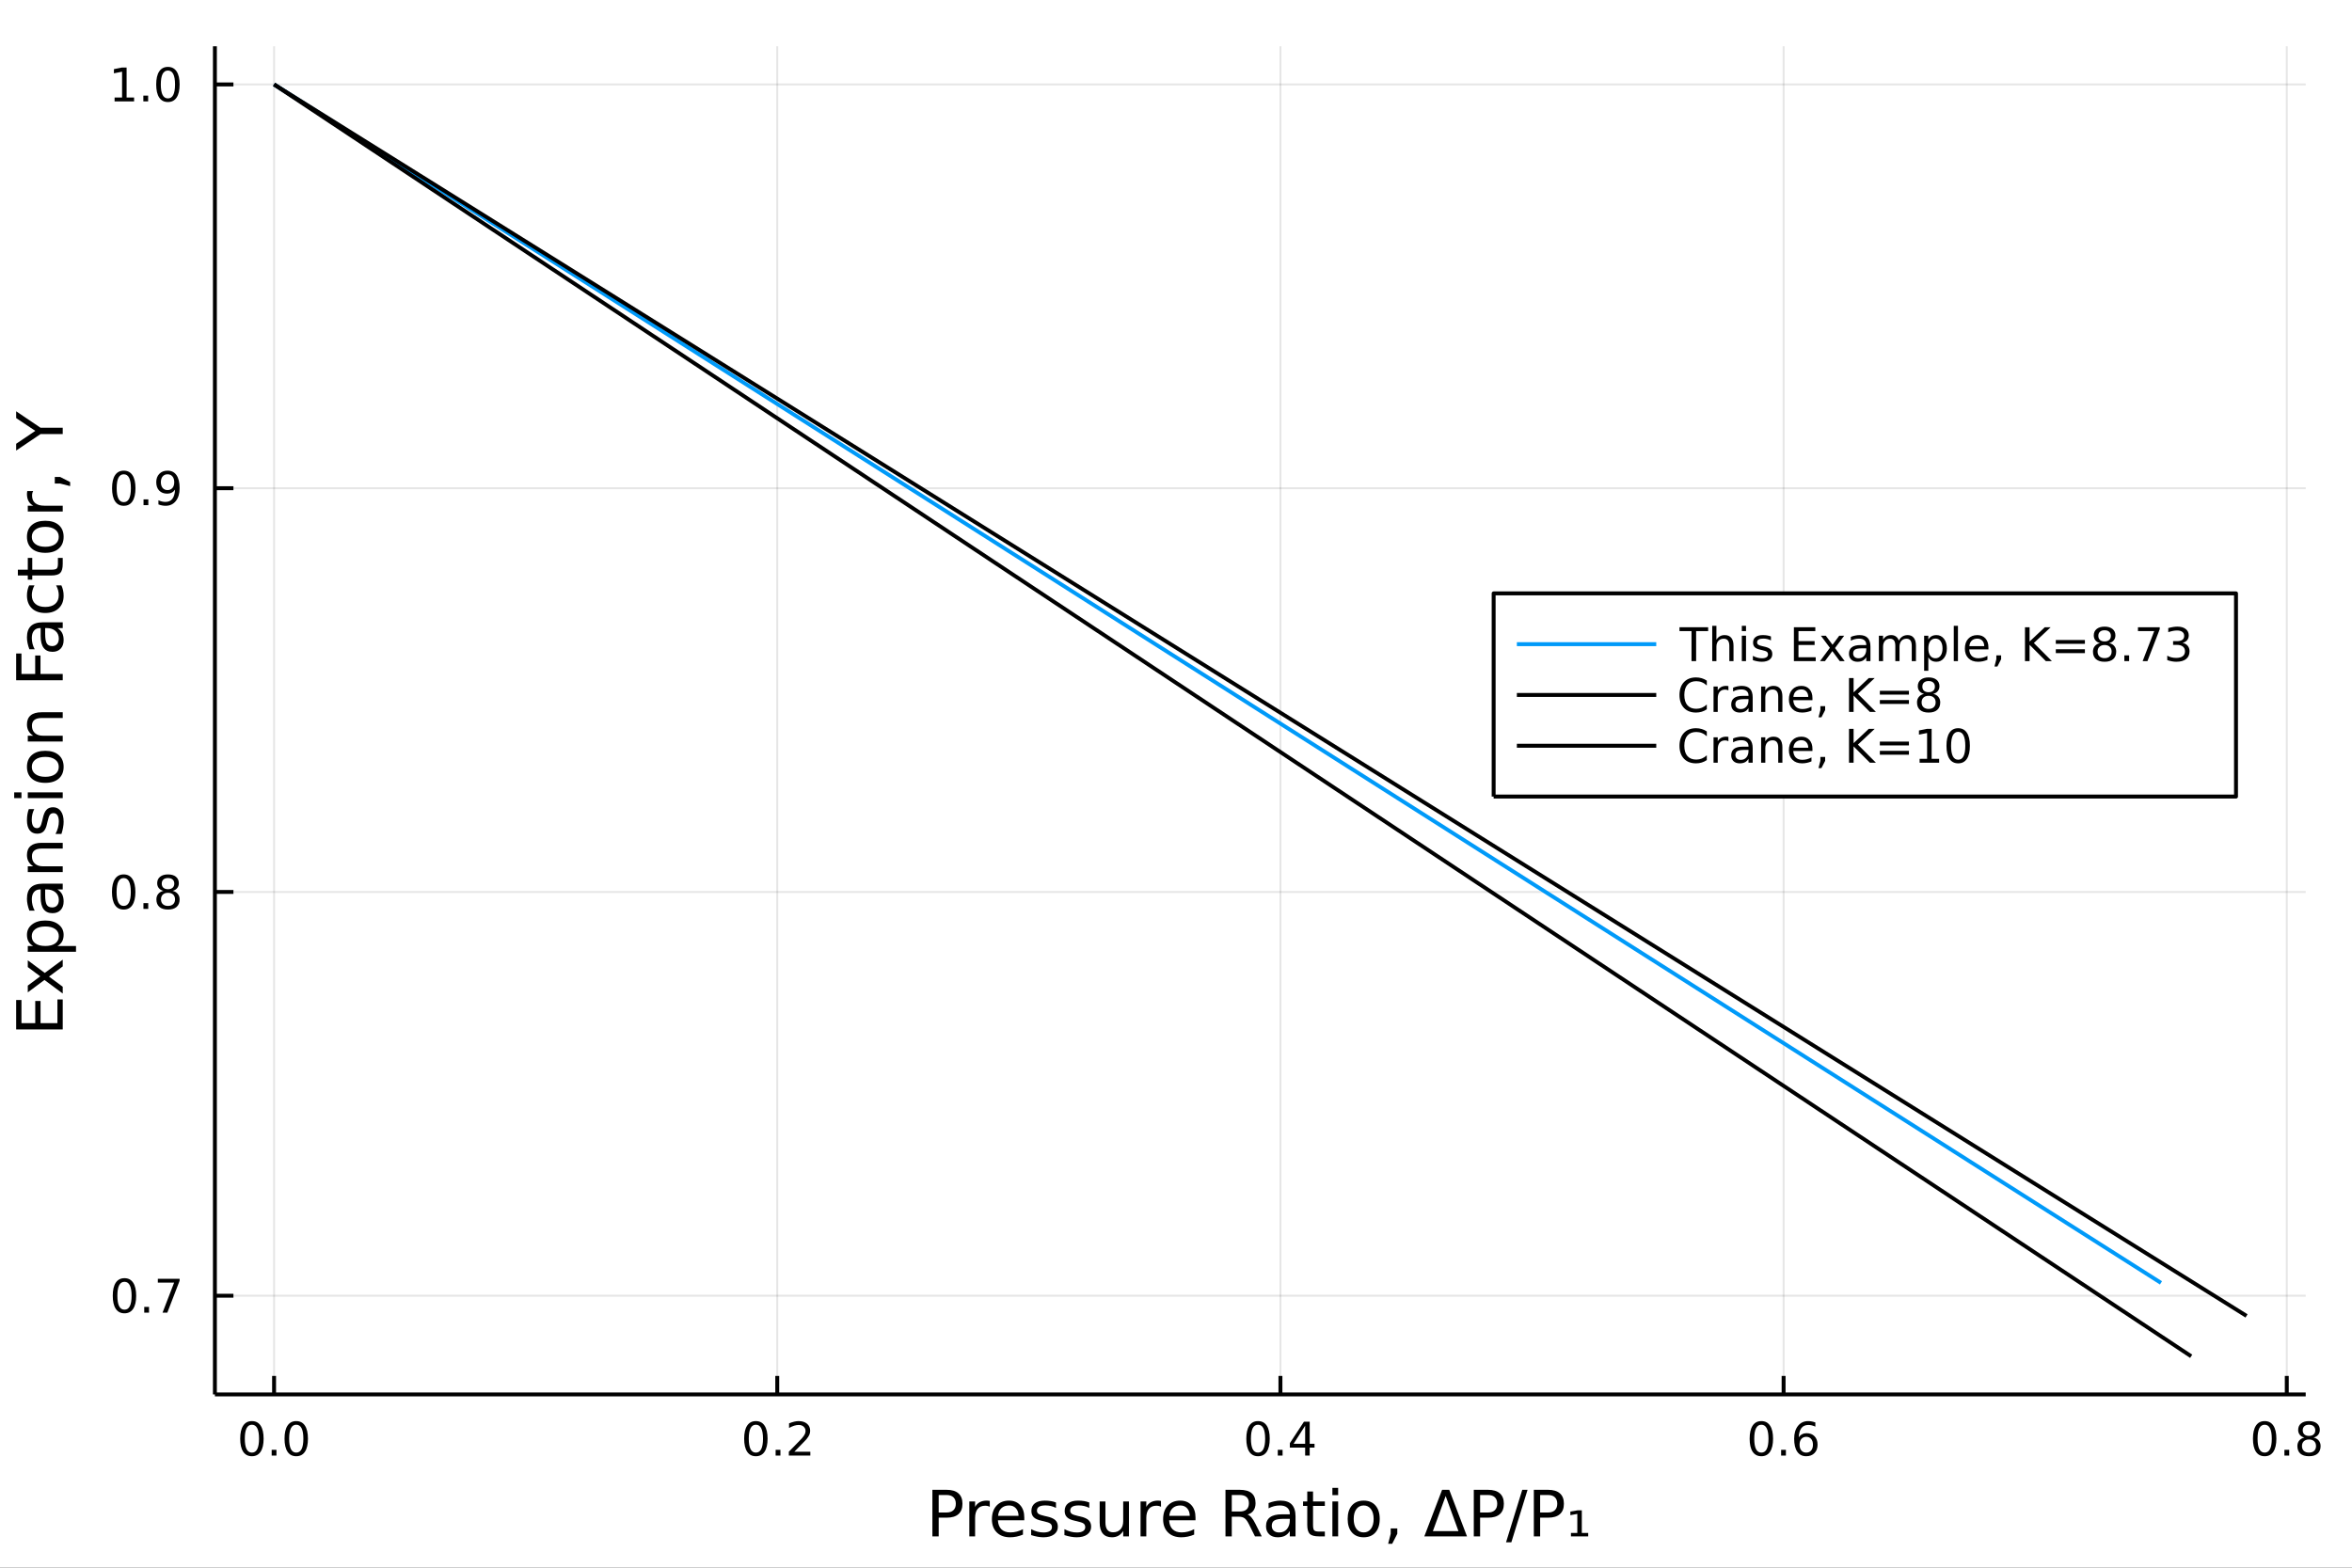 <?xml version="1.0" encoding="utf-8"?>
<svg xmlns="http://www.w3.org/2000/svg" xmlns:xlink="http://www.w3.org/1999/xlink" width="600" height="400" viewBox="0 0 2400 1600">
<rect x="0" y="0" width="2400" height="1600" fill="#333333" stroke="none"/>
<defs>
  <clipPath id="clip320">
    <rect x="0" y="0" width="2400" height="1600"/>
  </clipPath>
</defs>
<path clip-path="url(#clip320)" d="
M0 1600 L2400 1600 L2400 0 L0 0  Z
  " fill="#ffffff" fill-rule="evenodd" fill-opacity="1"/>
<defs>
  <clipPath id="clip321">
    <rect x="480" y="0" width="1681" height="1600"/>
  </clipPath>
</defs>
<path clip-path="url(#clip320)" d="
M219.288 1423.18 L2352.76 1423.18 L2352.76 47.244 L219.288 47.244  Z
  " fill="#ffffff" fill-rule="evenodd" fill-opacity="1"/>
<defs>
  <clipPath id="clip322">
    <rect x="219" y="47" width="2134" height="1377"/>
  </clipPath>
</defs>
<polyline clip-path="url(#clip322)" style="stroke:#000000; stroke-linecap:butt; stroke-linejoin:round; stroke-width:2; stroke-opacity:0.1; fill:none" points="
  279.669,1423.18 279.669,47.244 
  "/>
<polyline clip-path="url(#clip322)" style="stroke:#000000; stroke-linecap:butt; stroke-linejoin:round; stroke-width:2; stroke-opacity:0.1; fill:none" points="
  793.114,1423.18 793.114,47.244 
  "/>
<polyline clip-path="url(#clip322)" style="stroke:#000000; stroke-linecap:butt; stroke-linejoin:round; stroke-width:2; stroke-opacity:0.1; fill:none" points="
  1306.56,1423.18 1306.56,47.244 
  "/>
<polyline clip-path="url(#clip322)" style="stroke:#000000; stroke-linecap:butt; stroke-linejoin:round; stroke-width:2; stroke-opacity:0.1; fill:none" points="
  1820,1423.18 1820,47.244 
  "/>
<polyline clip-path="url(#clip322)" style="stroke:#000000; stroke-linecap:butt; stroke-linejoin:round; stroke-width:2; stroke-opacity:0.1; fill:none" points="
  2333.45,1423.18 2333.45,47.244 
  "/>
<polyline clip-path="url(#clip320)" style="stroke:#000000; stroke-linecap:butt; stroke-linejoin:round; stroke-width:4; stroke-opacity:1; fill:none" points="
  219.288,1423.18 2352.76,1423.18 
  "/>
<polyline clip-path="url(#clip320)" style="stroke:#000000; stroke-linecap:butt; stroke-linejoin:round; stroke-width:4; stroke-opacity:1; fill:none" points="
  279.669,1423.18 279.669,1404.28 
  "/>
<polyline clip-path="url(#clip320)" style="stroke:#000000; stroke-linecap:butt; stroke-linejoin:round; stroke-width:4; stroke-opacity:1; fill:none" points="
  793.114,1423.18 793.114,1404.28 
  "/>
<polyline clip-path="url(#clip320)" style="stroke:#000000; stroke-linecap:butt; stroke-linejoin:round; stroke-width:4; stroke-opacity:1; fill:none" points="
  1306.56,1423.18 1306.56,1404.28 
  "/>
<polyline clip-path="url(#clip320)" style="stroke:#000000; stroke-linecap:butt; stroke-linejoin:round; stroke-width:4; stroke-opacity:1; fill:none" points="
  1820,1423.18 1820,1404.28 
  "/>
<polyline clip-path="url(#clip320)" style="stroke:#000000; stroke-linecap:butt; stroke-linejoin:round; stroke-width:4; stroke-opacity:1; fill:none" points="
  2333.45,1423.18 2333.45,1404.28 
  "/>
<path clip-path="url(#clip320)" d="M257.053 1454.1 Q253.442 1454.1 251.613 1457.66 Q249.808 1461.2 249.808 1468.33 Q249.808 1475.44 251.613 1479.01 Q253.442 1482.55 257.053 1482.55 Q260.687 1482.55 262.493 1479.01 Q264.322 1475.44 264.322 1468.33 Q264.322 1461.2 262.493 1457.66 Q260.687 1454.1 257.053 1454.1 M257.053 1450.39 Q262.863 1450.39 265.919 1455 Q268.998 1459.58 268.998 1468.33 Q268.998 1477.06 265.919 1481.67 Q262.863 1486.25 257.053 1486.25 Q251.243 1486.25 248.164 1481.67 Q245.109 1477.06 245.109 1468.33 Q245.109 1459.58 248.164 1455 Q251.243 1450.39 257.053 1450.39 Z" fill="#000000" fill-rule="evenodd" fill-opacity="1" /><path clip-path="url(#clip320)" d="M277.215 1479.7 L282.099 1479.7 L282.099 1485.58 L277.215 1485.58 L277.215 1479.7 Z" fill="#000000" fill-rule="evenodd" fill-opacity="1" /><path clip-path="url(#clip320)" d="M302.284 1454.1 Q298.673 1454.1 296.845 1457.66 Q295.039 1461.2 295.039 1468.33 Q295.039 1475.44 296.845 1479.01 Q298.673 1482.55 302.284 1482.55 Q305.919 1482.55 307.724 1479.01 Q309.553 1475.44 309.553 1468.33 Q309.553 1461.2 307.724 1457.66 Q305.919 1454.1 302.284 1454.1 M302.284 1450.39 Q308.095 1450.39 311.15 1455 Q314.229 1459.58 314.229 1468.33 Q314.229 1477.06 311.15 1481.67 Q308.095 1486.25 302.284 1486.25 Q296.474 1486.25 293.396 1481.67 Q290.34 1477.06 290.34 1468.33 Q290.34 1459.58 293.396 1455 Q296.474 1450.39 302.284 1450.39 Z" fill="#000000" fill-rule="evenodd" fill-opacity="1" /><path clip-path="url(#clip320)" d="M771.297 1454.1 Q767.686 1454.1 765.857 1457.66 Q764.052 1461.2 764.052 1468.33 Q764.052 1475.44 765.857 1479.01 Q767.686 1482.55 771.297 1482.55 Q774.931 1482.55 776.737 1479.01 Q778.566 1475.44 778.566 1468.33 Q778.566 1461.2 776.737 1457.66 Q774.931 1454.1 771.297 1454.1 M771.297 1450.39 Q777.107 1450.39 780.163 1455 Q783.242 1459.58 783.242 1468.33 Q783.242 1477.06 780.163 1481.67 Q777.107 1486.25 771.297 1486.25 Q765.487 1486.25 762.408 1481.67 Q759.353 1477.06 759.353 1468.33 Q759.353 1459.58 762.408 1455 Q765.487 1450.39 771.297 1450.39 Z" fill="#000000" fill-rule="evenodd" fill-opacity="1" /><path clip-path="url(#clip320)" d="M791.459 1479.7 L796.343 1479.7 L796.343 1485.58 L791.459 1485.58 L791.459 1479.7 Z" fill="#000000" fill-rule="evenodd" fill-opacity="1" /><path clip-path="url(#clip320)" d="M810.556 1481.64 L826.876 1481.64 L826.876 1485.58 L804.931 1485.58 L804.931 1481.64 Q807.593 1478.89 812.177 1474.26 Q816.783 1469.61 817.964 1468.27 Q820.209 1465.74 821.089 1464.01 Q821.991 1462.25 821.991 1460.56 Q821.991 1457.8 820.047 1456.07 Q818.126 1454.33 815.024 1454.33 Q812.825 1454.33 810.371 1455.09 Q807.94 1455.86 805.163 1457.41 L805.163 1452.69 Q807.987 1451.55 810.44 1450.97 Q812.894 1450.39 814.931 1450.39 Q820.302 1450.39 823.496 1453.08 Q826.69 1455.77 826.69 1460.26 Q826.69 1462.39 825.88 1464.31 Q825.093 1466.2 822.987 1468.8 Q822.408 1469.47 819.306 1472.69 Q816.204 1475.88 810.556 1481.64 Z" fill="#000000" fill-rule="evenodd" fill-opacity="1" /><path clip-path="url(#clip320)" d="M1283.7 1454.1 Q1280.09 1454.1 1278.26 1457.66 Q1276.46 1461.2 1276.46 1468.33 Q1276.46 1475.44 1278.26 1479.01 Q1280.09 1482.55 1283.7 1482.55 Q1287.34 1482.55 1289.14 1479.01 Q1290.97 1475.44 1290.97 1468.33 Q1290.97 1461.2 1289.14 1457.66 Q1287.34 1454.1 1283.7 1454.1 M1283.7 1450.39 Q1289.51 1450.39 1292.57 1455 Q1295.65 1459.58 1295.65 1468.33 Q1295.65 1477.06 1292.57 1481.67 Q1289.51 1486.25 1283.7 1486.25 Q1277.89 1486.25 1274.81 1481.67 Q1271.76 1477.06 1271.76 1468.33 Q1271.76 1459.58 1274.81 1455 Q1277.89 1450.39 1283.7 1450.39 Z" fill="#000000" fill-rule="evenodd" fill-opacity="1" /><path clip-path="url(#clip320)" d="M1303.86 1479.7 L1308.75 1479.7 L1308.75 1485.58 L1303.86 1485.58 L1303.86 1479.7 Z" fill="#000000" fill-rule="evenodd" fill-opacity="1" /><path clip-path="url(#clip320)" d="M1331.78 1455.09 L1319.97 1473.54 L1331.78 1473.54 L1331.78 1455.09 M1330.55 1451.02 L1336.43 1451.02 L1336.43 1473.54 L1341.36 1473.54 L1341.36 1477.43 L1336.43 1477.43 L1336.43 1485.58 L1331.78 1485.58 L1331.78 1477.43 L1316.18 1477.43 L1316.18 1472.92 L1330.55 1451.02 Z" fill="#000000" fill-rule="evenodd" fill-opacity="1" /><path clip-path="url(#clip320)" d="M1797.31 1454.1 Q1793.7 1454.1 1791.87 1457.66 Q1790.06 1461.2 1790.06 1468.33 Q1790.06 1475.44 1791.87 1479.01 Q1793.7 1482.55 1797.31 1482.55 Q1800.94 1482.55 1802.75 1479.01 Q1804.58 1475.44 1804.58 1468.33 Q1804.58 1461.2 1802.75 1457.66 Q1800.94 1454.1 1797.31 1454.1 M1797.31 1450.39 Q1803.12 1450.39 1806.17 1455 Q1809.25 1459.58 1809.25 1468.33 Q1809.25 1477.06 1806.17 1481.67 Q1803.12 1486.25 1797.31 1486.25 Q1791.5 1486.25 1788.42 1481.67 Q1785.36 1477.06 1785.36 1468.33 Q1785.36 1459.58 1788.42 1455 Q1791.5 1450.39 1797.31 1450.39 Z" fill="#000000" fill-rule="evenodd" fill-opacity="1" /><path clip-path="url(#clip320)" d="M1817.47 1479.7 L1822.35 1479.7 L1822.35 1485.58 L1817.47 1485.58 L1817.47 1479.7 Z" fill="#000000" fill-rule="evenodd" fill-opacity="1" /><path clip-path="url(#clip320)" d="M1843.12 1466.44 Q1839.97 1466.44 1838.12 1468.59 Q1836.29 1470.74 1836.29 1474.49 Q1836.29 1478.22 1838.12 1480.39 Q1839.97 1482.55 1843.12 1482.55 Q1846.27 1482.55 1848.1 1480.39 Q1849.95 1478.22 1849.95 1474.49 Q1849.95 1470.74 1848.1 1468.59 Q1846.27 1466.44 1843.12 1466.44 M1852.4 1451.78 L1852.4 1456.04 Q1850.64 1455.21 1848.84 1454.77 Q1847.05 1454.33 1845.29 1454.33 Q1840.66 1454.33 1838.21 1457.45 Q1835.78 1460.58 1835.43 1466.9 Q1836.8 1464.89 1838.86 1463.82 Q1840.92 1462.73 1843.4 1462.73 Q1848.6 1462.73 1851.61 1465.9 Q1854.65 1469.05 1854.65 1474.49 Q1854.65 1479.82 1851.5 1483.03 Q1848.35 1486.25 1843.12 1486.25 Q1837.12 1486.25 1833.95 1481.67 Q1830.78 1477.06 1830.78 1468.33 Q1830.78 1460.14 1834.67 1455.28 Q1838.56 1450.39 1845.11 1450.39 Q1846.87 1450.39 1848.65 1450.74 Q1850.46 1451.09 1852.4 1451.78 Z" fill="#000000" fill-rule="evenodd" fill-opacity="1" /><path clip-path="url(#clip320)" d="M2310.88 1454.1 Q2307.27 1454.1 2305.44 1457.66 Q2303.64 1461.2 2303.64 1468.33 Q2303.64 1475.44 2305.44 1479.01 Q2307.27 1482.55 2310.88 1482.55 Q2314.52 1482.55 2316.32 1479.01 Q2318.15 1475.44 2318.15 1468.33 Q2318.15 1461.2 2316.32 1457.66 Q2314.52 1454.1 2310.88 1454.1 M2310.88 1450.39 Q2316.69 1450.39 2319.75 1455 Q2322.83 1459.58 2322.83 1468.33 Q2322.83 1477.06 2319.75 1481.67 Q2316.69 1486.25 2310.88 1486.25 Q2305.07 1486.25 2301.99 1481.67 Q2298.94 1477.06 2298.94 1468.33 Q2298.94 1459.58 2301.99 1455 Q2305.07 1450.39 2310.88 1450.39 Z" fill="#000000" fill-rule="evenodd" fill-opacity="1" /><path clip-path="url(#clip320)" d="M2331.04 1479.7 L2335.93 1479.7 L2335.93 1485.58 L2331.04 1485.58 L2331.04 1479.7 Z" fill="#000000" fill-rule="evenodd" fill-opacity="1" /><path clip-path="url(#clip320)" d="M2356.11 1469.17 Q2352.78 1469.17 2350.86 1470.95 Q2348.96 1472.73 2348.96 1475.86 Q2348.96 1478.98 2350.86 1480.77 Q2352.78 1482.55 2356.11 1482.55 Q2359.45 1482.55 2361.37 1480.77 Q2363.29 1478.96 2363.29 1475.86 Q2363.29 1472.73 2361.37 1470.95 Q2359.47 1469.17 2356.11 1469.17 M2351.44 1467.18 Q2348.43 1466.44 2346.74 1464.38 Q2345.07 1462.32 2345.07 1459.35 Q2345.07 1455.21 2348.01 1452.8 Q2350.97 1450.39 2356.11 1450.39 Q2361.27 1450.39 2364.21 1452.8 Q2367.15 1455.21 2367.15 1459.35 Q2367.15 1462.32 2365.46 1464.38 Q2363.8 1466.44 2360.81 1467.18 Q2364.19 1467.96 2366.07 1470.26 Q2367.96 1472.55 2367.96 1475.86 Q2367.96 1480.88 2364.89 1483.57 Q2361.83 1486.25 2356.11 1486.25 Q2350.39 1486.25 2347.32 1483.57 Q2344.26 1480.88 2344.26 1475.86 Q2344.26 1472.55 2346.16 1470.26 Q2348.06 1467.96 2351.44 1467.18 M2349.72 1459.79 Q2349.72 1462.48 2351.39 1463.98 Q2353.08 1465.49 2356.11 1465.49 Q2359.12 1465.49 2360.81 1463.98 Q2362.52 1462.48 2362.52 1459.79 Q2362.52 1457.11 2360.81 1455.6 Q2359.12 1454.1 2356.11 1454.1 Q2353.08 1454.1 2351.39 1455.6 Q2349.72 1457.11 2349.72 1459.79 Z" fill="#000000" fill-rule="evenodd" fill-opacity="1" /><path clip-path="url(#clip320)" d="M957.854 1525.81 L957.854 1543.66 L965.938 1543.66 Q970.426 1543.66 972.877 1541.34 Q975.328 1539.02 975.328 1534.72 Q975.328 1530.45 972.877 1528.13 Q970.426 1525.81 965.938 1525.81 L957.854 1525.81 M951.424 1520.52 L965.938 1520.52 Q973.927 1520.52 978.001 1524.15 Q982.107 1527.75 982.107 1534.72 Q982.107 1541.75 978.001 1545.35 Q973.927 1548.95 965.938 1548.95 L957.854 1548.95 L957.854 1568.04 L951.424 1568.04 L951.424 1520.52 Z" fill="#000000" fill-rule="evenodd" fill-opacity="1" /><path clip-path="url(#clip320)" d="M1009.99 1537.87 Q1009 1537.3 1007.82 1537.04 Q1006.68 1536.76 1005.28 1536.76 Q1000.31 1536.76 997.639 1540 Q994.998 1543.22 994.998 1549.27 L994.998 1568.04 L989.109 1568.04 L989.109 1532.4 L994.998 1532.4 L994.998 1537.93 Q996.844 1534.69 999.804 1533.13 Q1002.76 1531.54 1007 1531.54 Q1007.6 1531.54 1008.33 1531.63 Q1009.07 1531.7 1009.96 1531.85 L1009.99 1537.87 Z" fill="#000000" fill-rule="evenodd" fill-opacity="1" /><path clip-path="url(#clip320)" d="M1045.19 1548.76 L1045.19 1551.62 L1018.26 1551.62 Q1018.65 1557.67 1021.89 1560.85 Q1025.17 1564 1031 1564 Q1034.37 1564 1037.52 1563.17 Q1040.7 1562.35 1043.82 1560.69 L1043.82 1566.23 Q1040.67 1567.57 1037.36 1568.27 Q1034.05 1568.97 1030.65 1568.97 Q1022.12 1568.97 1017.12 1564 Q1012.15 1559.04 1012.15 1550.57 Q1012.15 1541.82 1016.86 1536.69 Q1021.61 1531.54 1029.63 1531.54 Q1036.82 1531.54 1040.99 1536.18 Q1045.19 1540.8 1045.19 1548.76 M1039.33 1547.04 Q1039.27 1542.23 1036.63 1539.37 Q1034.02 1536.5 1029.69 1536.5 Q1024.79 1536.5 1021.83 1539.27 Q1018.9 1542.04 1018.46 1547.07 L1039.33 1547.04 Z" fill="#000000" fill-rule="evenodd" fill-opacity="1" /><path clip-path="url(#clip320)" d="M1077.53 1533.45 L1077.53 1538.98 Q1075.05 1537.71 1072.37 1537.07 Q1069.7 1536.44 1066.83 1536.44 Q1062.47 1536.44 1060.28 1537.77 Q1058.11 1539.11 1058.11 1541.79 Q1058.11 1543.82 1059.67 1545 Q1061.23 1546.15 1065.94 1547.2 L1067.95 1547.64 Q1074.19 1548.98 1076.8 1551.43 Q1079.44 1553.85 1079.44 1558.21 Q1079.44 1563.17 1075.49 1566.07 Q1071.58 1568.97 1064.7 1568.97 Q1061.84 1568.97 1058.72 1568.39 Q1055.63 1567.85 1052.19 1566.74 L1052.19 1560.69 Q1055.44 1562.38 1058.59 1563.24 Q1061.74 1564.07 1064.83 1564.07 Q1068.97 1564.07 1071.2 1562.66 Q1073.42 1561.23 1073.42 1558.65 Q1073.42 1556.27 1071.8 1554.99 Q1070.21 1553.72 1064.77 1552.54 L1062.73 1552.07 Q1057.29 1550.92 1054.87 1548.56 Q1052.45 1546.18 1052.45 1542.04 Q1052.45 1537.01 1056.01 1534.27 Q1059.58 1531.54 1066.13 1531.54 Q1069.38 1531.54 1072.25 1532.01 Q1075.11 1532.49 1077.53 1533.45 Z" fill="#000000" fill-rule="evenodd" fill-opacity="1" /><path clip-path="url(#clip320)" d="M1111.49 1533.45 L1111.49 1538.98 Q1109.01 1537.71 1106.33 1537.07 Q1103.66 1536.44 1100.8 1536.44 Q1096.44 1536.44 1094.24 1537.77 Q1092.07 1539.11 1092.07 1541.79 Q1092.07 1543.82 1093.63 1545 Q1095.19 1546.15 1099.9 1547.2 L1101.91 1547.64 Q1108.15 1548.98 1110.76 1551.43 Q1113.4 1553.85 1113.4 1558.21 Q1113.4 1563.17 1109.45 1566.07 Q1105.54 1568.97 1098.66 1568.97 Q1095.8 1568.97 1092.68 1568.39 Q1089.59 1567.85 1086.15 1566.74 L1086.15 1560.69 Q1089.4 1562.38 1092.55 1563.24 Q1095.7 1564.07 1098.79 1564.07 Q1102.93 1564.07 1105.16 1562.66 Q1107.38 1561.23 1107.38 1558.65 Q1107.38 1556.27 1105.76 1554.99 Q1104.17 1553.72 1098.73 1552.54 L1096.69 1552.07 Q1091.25 1550.92 1088.83 1548.56 Q1086.41 1546.18 1086.41 1542.04 Q1086.41 1537.01 1089.97 1534.27 Q1093.54 1531.54 1100.1 1531.54 Q1103.34 1531.54 1106.21 1532.01 Q1109.07 1532.49 1111.49 1533.45 Z" fill="#000000" fill-rule="evenodd" fill-opacity="1" /><path clip-path="url(#clip320)" d="M1122.12 1553.98 L1122.12 1532.4 L1127.98 1532.4 L1127.98 1553.75 Q1127.98 1558.81 1129.95 1561.36 Q1131.92 1563.87 1135.87 1563.87 Q1140.61 1563.87 1143.35 1560.85 Q1146.12 1557.83 1146.12 1552.61 L1146.12 1532.4 L1151.98 1532.4 L1151.98 1568.04 L1146.12 1568.04 L1146.12 1562.57 Q1143.99 1565.82 1141.15 1567.41 Q1138.35 1568.97 1134.63 1568.97 Q1128.49 1568.97 1125.3 1565.15 Q1122.12 1561.33 1122.12 1553.98 M1136.86 1531.54 L1136.86 1531.54 Z" fill="#000000" fill-rule="evenodd" fill-opacity="1" /><path clip-path="url(#clip320)" d="M1184.7 1537.87 Q1183.71 1537.3 1182.53 1537.04 Q1181.39 1536.76 1179.98 1536.76 Q1175.02 1536.76 1172.35 1540 Q1169.7 1543.22 1169.7 1549.27 L1169.7 1568.04 L1163.82 1568.04 L1163.82 1532.4 L1169.7 1532.4 L1169.7 1537.93 Q1171.55 1534.69 1174.51 1533.13 Q1177.47 1531.54 1181.7 1531.54 Q1182.31 1531.54 1183.04 1531.63 Q1183.77 1531.7 1184.66 1531.85 L1184.7 1537.87 Z" fill="#000000" fill-rule="evenodd" fill-opacity="1" /><path clip-path="url(#clip320)" d="M1219.9 1548.76 L1219.9 1551.62 L1192.97 1551.62 Q1193.35 1557.67 1196.6 1560.85 Q1199.88 1564 1205.7 1564 Q1209.08 1564 1212.23 1563.17 Q1215.41 1562.35 1218.53 1560.69 L1218.53 1566.23 Q1215.38 1567.57 1212.07 1568.27 Q1208.76 1568.97 1205.35 1568.97 Q1196.82 1568.97 1191.83 1564 Q1186.86 1559.04 1186.86 1550.57 Q1186.86 1541.82 1191.57 1536.69 Q1196.31 1531.54 1204.33 1531.54 Q1211.53 1531.54 1215.7 1536.18 Q1219.9 1540.8 1219.9 1548.76 M1214.04 1547.04 Q1213.98 1542.23 1211.34 1539.37 Q1208.73 1536.5 1204.4 1536.5 Q1199.5 1536.5 1196.54 1539.27 Q1193.61 1542.04 1193.16 1547.07 L1214.04 1547.04 Z" fill="#000000" fill-rule="evenodd" fill-opacity="1" /><path clip-path="url(#clip320)" d="M1273.02 1545.76 Q1275.09 1546.46 1277.03 1548.76 Q1279 1551.05 1280.98 1555.06 L1287.5 1568.04 L1280.59 1568.04 L1274.52 1555.85 Q1272.16 1551.08 1269.93 1549.52 Q1267.74 1547.96 1263.92 1547.96 L1256.91 1547.96 L1256.91 1568.04 L1250.49 1568.04 L1250.49 1520.52 L1265 1520.52 Q1273.15 1520.52 1277.16 1523.93 Q1281.17 1527.34 1281.17 1534.21 Q1281.17 1538.7 1279.07 1541.66 Q1277 1544.62 1273.02 1545.76 M1256.91 1525.81 L1256.91 1542.68 L1265 1542.68 Q1269.65 1542.68 1272 1540.54 Q1274.39 1538.38 1274.39 1534.21 Q1274.39 1530.04 1272 1527.94 Q1269.65 1525.81 1265 1525.81 L1256.91 1525.81 Z" fill="#000000" fill-rule="evenodd" fill-opacity="1" /><path clip-path="url(#clip320)" d="M1310.29 1550.12 Q1303.19 1550.12 1300.46 1551.75 Q1297.72 1553.37 1297.72 1557.29 Q1297.72 1560.4 1299.76 1562.25 Q1301.82 1564.07 1305.36 1564.07 Q1310.23 1564.07 1313.16 1560.63 Q1316.12 1557.16 1316.12 1551.43 L1316.12 1550.12 L1310.29 1550.12 M1321.97 1547.71 L1321.97 1568.04 L1316.12 1568.04 L1316.12 1562.63 Q1314.11 1565.88 1311.12 1567.44 Q1308.13 1568.97 1303.8 1568.97 Q1298.32 1568.97 1295.08 1565.91 Q1291.86 1562.82 1291.86 1557.67 Q1291.86 1551.65 1295.87 1548.6 Q1299.91 1545.54 1307.9 1545.54 L1316.12 1545.54 L1316.12 1544.97 Q1316.12 1540.93 1313.44 1538.73 Q1310.8 1536.5 1305.99 1536.5 Q1302.94 1536.5 1300.04 1537.23 Q1297.15 1537.97 1294.47 1539.43 L1294.47 1534.02 Q1297.69 1532.78 1300.71 1532.17 Q1303.73 1531.54 1306.6 1531.54 Q1314.33 1531.54 1318.15 1535.55 Q1321.97 1539.56 1321.97 1547.71 Z" fill="#000000" fill-rule="evenodd" fill-opacity="1" /><path clip-path="url(#clip320)" d="M1339.83 1522.27 L1339.83 1532.4 L1351.89 1532.4 L1351.89 1536.95 L1339.83 1536.95 L1339.83 1556.3 Q1339.83 1560.66 1341.01 1561.9 Q1342.22 1563.14 1345.88 1563.14 L1351.89 1563.14 L1351.89 1568.04 L1345.88 1568.04 Q1339.1 1568.04 1336.52 1565.53 Q1333.94 1562.98 1333.94 1556.3 L1333.94 1536.95 L1329.64 1536.95 L1329.64 1532.4 L1333.94 1532.4 L1333.94 1522.27 L1339.83 1522.27 Z" fill="#000000" fill-rule="evenodd" fill-opacity="1" /><path clip-path="url(#clip320)" d="M1359.59 1532.4 L1365.45 1532.4 L1365.45 1568.04 L1359.59 1568.04 L1359.59 1532.4 M1359.59 1518.52 L1365.45 1518.52 L1365.45 1525.93 L1359.59 1525.93 L1359.59 1518.52 Z" fill="#000000" fill-rule="evenodd" fill-opacity="1" /><path clip-path="url(#clip320)" d="M1391.52 1536.5 Q1386.81 1536.5 1384.07 1540.19 Q1381.33 1543.85 1381.33 1550.25 Q1381.33 1556.65 1384.04 1560.34 Q1386.77 1564 1391.52 1564 Q1396.2 1564 1398.93 1560.31 Q1401.67 1556.62 1401.67 1550.25 Q1401.67 1543.92 1398.93 1540.23 Q1396.2 1536.5 1391.52 1536.5 M1391.52 1531.54 Q1399.16 1531.54 1403.52 1536.5 Q1407.88 1541.47 1407.88 1550.25 Q1407.88 1559 1403.52 1564 Q1399.16 1568.97 1391.52 1568.97 Q1383.85 1568.97 1379.49 1564 Q1375.16 1559 1375.16 1550.25 Q1375.16 1541.47 1379.49 1536.5 Q1383.85 1531.54 1391.52 1531.54 Z" fill="#000000" fill-rule="evenodd" fill-opacity="1" /><path clip-path="url(#clip320)" d="M1419.08 1559.96 L1425.8 1559.96 L1425.8 1565.43 L1420.58 1575.62 L1416.47 1575.62 L1419.08 1565.43 L1419.08 1559.96 Z" fill="#000000" fill-rule="evenodd" fill-opacity="1" /><path clip-path="url(#clip320)" d="M1475.16 1526.86 L1462.11 1562.7 L1488.24 1562.7 L1475.16 1526.86 M1453.39 1568.04 L1471.53 1520.52 L1478.82 1520.52 L1496.93 1568.04 L1453.39 1568.04 Z" fill="#000000" fill-rule="evenodd" fill-opacity="1" /><path clip-path="url(#clip320)" d="M1510.3 1525.81 L1510.3 1543.66 L1518.39 1543.66 Q1522.87 1543.66 1525.32 1541.34 Q1527.78 1539.02 1527.78 1534.72 Q1527.78 1530.45 1525.32 1528.13 Q1522.87 1525.81 1518.39 1525.81 L1510.3 1525.81 M1503.87 1520.52 L1518.39 1520.52 Q1526.37 1520.52 1530.45 1524.15 Q1534.55 1527.75 1534.55 1534.72 Q1534.55 1541.75 1530.45 1545.35 Q1526.37 1548.95 1518.39 1548.95 L1510.3 1548.95 L1510.3 1568.04 L1503.87 1568.04 L1503.87 1520.52 Z" fill="#000000" fill-rule="evenodd" fill-opacity="1" /><path clip-path="url(#clip320)" d="M1553.33 1520.52 L1558.74 1520.52 L1542.19 1574.09 L1536.78 1574.09 L1553.33 1520.52 Z" fill="#000000" fill-rule="evenodd" fill-opacity="1" /><path clip-path="url(#clip320)" d="M1571.57 1525.81 L1571.57 1543.66 L1579.66 1543.66 Q1584.14 1543.66 1586.59 1541.34 Q1589.05 1539.02 1589.05 1534.72 Q1589.05 1530.45 1586.59 1528.13 Q1584.14 1525.81 1579.66 1525.81 L1571.57 1525.81 M1565.14 1520.52 L1579.66 1520.52 Q1587.64 1520.52 1591.72 1524.15 Q1595.82 1527.75 1595.82 1534.72 Q1595.82 1541.75 1591.72 1545.35 Q1587.64 1548.95 1579.66 1548.95 L1571.57 1548.95 L1571.57 1568.04 L1565.14 1568.04 L1565.14 1520.52 Z" fill="#000000" fill-rule="evenodd" fill-opacity="1" /><path clip-path="url(#clip320)" d="M1603.02 1564.54 L1609.51 1564.54 L1609.51 1545.1 L1602.41 1546.4 L1602.41 1542.71 L1609.73 1541.47 L1614.09 1541.47 L1614.09 1564.54 L1620.62 1564.54 L1620.62 1568.04 L1603.02 1568.04 L1603.02 1564.54 Z" fill="#000000" fill-rule="evenodd" fill-opacity="1" /><polyline clip-path="url(#clip322)" style="stroke:#000000; stroke-linecap:butt; stroke-linejoin:round; stroke-width:2; stroke-opacity:0.1; fill:none" points="
  219.288,1322.43 2352.76,1322.43 
  "/>
<polyline clip-path="url(#clip322)" style="stroke:#000000; stroke-linecap:butt; stroke-linejoin:round; stroke-width:2; stroke-opacity:0.1; fill:none" points="
  219.288,910.346 2352.76,910.346 
  "/>
<polyline clip-path="url(#clip322)" style="stroke:#000000; stroke-linecap:butt; stroke-linejoin:round; stroke-width:2; stroke-opacity:0.1; fill:none" points="
  219.288,498.266 2352.76,498.266 
  "/>
<polyline clip-path="url(#clip322)" style="stroke:#000000; stroke-linecap:butt; stroke-linejoin:round; stroke-width:2; stroke-opacity:0.1; fill:none" points="
  219.288,86.186 2352.76,86.186 
  "/>
<polyline clip-path="url(#clip320)" style="stroke:#000000; stroke-linecap:butt; stroke-linejoin:round; stroke-width:4; stroke-opacity:1; fill:none" points="
  219.288,1423.18 219.288,47.244 
  "/>
<polyline clip-path="url(#clip320)" style="stroke:#000000; stroke-linecap:butt; stroke-linejoin:round; stroke-width:4; stroke-opacity:1; fill:none" points="
  219.288,1322.43 238.185,1322.43 
  "/>
<polyline clip-path="url(#clip320)" style="stroke:#000000; stroke-linecap:butt; stroke-linejoin:round; stroke-width:4; stroke-opacity:1; fill:none" points="
  219.288,910.346 238.185,910.346 
  "/>
<polyline clip-path="url(#clip320)" style="stroke:#000000; stroke-linecap:butt; stroke-linejoin:round; stroke-width:4; stroke-opacity:1; fill:none" points="
  219.288,498.266 238.185,498.266 
  "/>
<polyline clip-path="url(#clip320)" style="stroke:#000000; stroke-linecap:butt; stroke-linejoin:round; stroke-width:4; stroke-opacity:1; fill:none" points="
  219.288,86.186 238.185,86.186 
  "/>
<path clip-path="url(#clip320)" d="M127.015 1308.22 Q123.404 1308.22 121.575 1311.79 Q119.769 1315.33 119.769 1322.46 Q119.769 1329.57 121.575 1333.13 Q123.404 1336.67 127.015 1336.67 Q130.649 1336.67 132.455 1333.13 Q134.283 1329.57 134.283 1322.46 Q134.283 1315.33 132.455 1311.79 Q130.649 1308.22 127.015 1308.22 M127.015 1304.52 Q132.825 1304.52 135.88 1309.13 Q138.959 1313.71 138.959 1322.46 Q138.959 1331.19 135.88 1335.79 Q132.825 1340.38 127.015 1340.38 Q121.205 1340.38 118.126 1335.79 Q115.07 1331.19 115.07 1322.46 Q115.07 1313.71 118.126 1309.13 Q121.205 1304.52 127.015 1304.52 Z" fill="#000000" fill-rule="evenodd" fill-opacity="1" /><path clip-path="url(#clip320)" d="M147.177 1333.83 L152.061 1333.83 L152.061 1339.71 L147.177 1339.71 L147.177 1333.83 Z" fill="#000000" fill-rule="evenodd" fill-opacity="1" /><path clip-path="url(#clip320)" d="M161.065 1305.15 L183.288 1305.15 L183.288 1307.14 L170.741 1339.71 L165.857 1339.71 L177.663 1309.08 L161.065 1309.08 L161.065 1305.15 Z" fill="#000000" fill-rule="evenodd" fill-opacity="1" /><path clip-path="url(#clip320)" d="M126.205 896.145 Q122.593 896.145 120.765 899.71 Q118.959 903.251 118.959 910.381 Q118.959 917.487 120.765 921.052 Q122.593 924.594 126.205 924.594 Q129.839 924.594 131.644 921.052 Q133.473 917.487 133.473 910.381 Q133.473 903.251 131.644 899.71 Q129.839 896.145 126.205 896.145 M126.205 892.441 Q132.015 892.441 135.07 897.048 Q138.149 901.631 138.149 910.381 Q138.149 919.108 135.07 923.714 Q132.015 928.297 126.205 928.297 Q120.394 928.297 117.316 923.714 Q114.26 919.108 114.26 910.381 Q114.26 901.631 117.316 897.048 Q120.394 892.441 126.205 892.441 Z" fill="#000000" fill-rule="evenodd" fill-opacity="1" /><path clip-path="url(#clip320)" d="M146.366 921.746 L151.251 921.746 L151.251 927.626 L146.366 927.626 L146.366 921.746 Z" fill="#000000" fill-rule="evenodd" fill-opacity="1" /><path clip-path="url(#clip320)" d="M171.436 911.214 Q168.102 911.214 166.181 912.996 Q164.283 914.779 164.283 917.904 Q164.283 921.029 166.181 922.811 Q168.102 924.594 171.436 924.594 Q174.769 924.594 176.69 922.811 Q178.612 921.006 178.612 917.904 Q178.612 914.779 176.69 912.996 Q174.792 911.214 171.436 911.214 M166.76 909.223 Q163.751 908.483 162.061 906.422 Q160.394 904.362 160.394 901.399 Q160.394 897.256 163.334 894.848 Q166.297 892.441 171.436 892.441 Q176.598 892.441 179.538 894.848 Q182.477 897.256 182.477 901.399 Q182.477 904.362 180.788 906.422 Q179.121 908.483 176.135 909.223 Q179.514 910.01 181.389 912.302 Q183.288 914.594 183.288 917.904 Q183.288 922.927 180.209 925.612 Q177.153 928.297 171.436 928.297 Q165.718 928.297 162.64 925.612 Q159.584 922.927 159.584 917.904 Q159.584 914.594 161.482 912.302 Q163.38 910.01 166.76 909.223 M165.047 901.839 Q165.047 904.524 166.714 906.029 Q168.403 907.534 171.436 907.534 Q174.445 907.534 176.135 906.029 Q177.848 904.524 177.848 901.839 Q177.848 899.154 176.135 897.649 Q174.445 896.145 171.436 896.145 Q168.403 896.145 166.714 897.649 Q165.047 899.154 165.047 901.839 Z" fill="#000000" fill-rule="evenodd" fill-opacity="1" /><path clip-path="url(#clip320)" d="M126.297 484.065 Q122.686 484.065 120.857 487.629 Q119.052 491.171 119.052 498.301 Q119.052 505.407 120.857 508.972 Q122.686 512.513 126.297 512.513 Q129.931 512.513 131.737 508.972 Q133.566 505.407 133.566 498.301 Q133.566 491.171 131.737 487.629 Q129.931 484.065 126.297 484.065 M126.297 480.361 Q132.107 480.361 135.163 484.967 Q138.242 489.551 138.242 498.301 Q138.242 507.027 135.163 511.634 Q132.107 516.217 126.297 516.217 Q120.487 516.217 117.408 511.634 Q114.353 507.027 114.353 498.301 Q114.353 489.551 117.408 484.967 Q120.487 480.361 126.297 480.361 Z" fill="#000000" fill-rule="evenodd" fill-opacity="1" /><path clip-path="url(#clip320)" d="M146.459 509.666 L151.343 509.666 L151.343 515.546 L146.459 515.546 L146.459 509.666 Z" fill="#000000" fill-rule="evenodd" fill-opacity="1" /><path clip-path="url(#clip320)" d="M161.667 514.828 L161.667 510.569 Q163.427 511.402 165.232 511.842 Q167.038 512.282 168.774 512.282 Q173.403 512.282 175.834 509.18 Q178.288 506.055 178.635 499.713 Q177.292 501.703 175.232 502.768 Q173.172 503.833 170.672 503.833 Q165.487 503.833 162.454 500.708 Q159.445 497.56 159.445 492.12 Q159.445 486.796 162.593 483.578 Q165.741 480.361 170.973 480.361 Q176.968 480.361 180.116 484.967 Q183.288 489.551 183.288 498.301 Q183.288 506.472 179.399 511.356 Q175.533 516.217 168.982 516.217 Q167.223 516.217 165.417 515.87 Q163.612 515.523 161.667 514.828 M170.973 500.176 Q174.121 500.176 175.95 498.023 Q177.801 495.87 177.801 492.12 Q177.801 488.393 175.95 486.24 Q174.121 484.065 170.973 484.065 Q167.825 484.065 165.973 486.24 Q164.144 488.393 164.144 492.12 Q164.144 495.87 165.973 498.023 Q167.825 500.176 170.973 500.176 Z" fill="#000000" fill-rule="evenodd" fill-opacity="1" /><path clip-path="url(#clip320)" d="M116.922 99.531 L124.561 99.531 L124.561 73.165 L116.251 74.832 L116.251 70.572 L124.515 68.906 L129.191 68.906 L129.191 99.531 L136.829 99.531 L136.829 103.466 L116.922 103.466 L116.922 99.531 Z" fill="#000000" fill-rule="evenodd" fill-opacity="1" /><path clip-path="url(#clip320)" d="M146.274 97.586 L151.158 97.586 L151.158 103.466 L146.274 103.466 L146.274 97.586 Z" fill="#000000" fill-rule="evenodd" fill-opacity="1" /><path clip-path="url(#clip320)" d="M171.343 71.984 Q167.732 71.984 165.903 75.549 Q164.098 79.091 164.098 86.22 Q164.098 93.327 165.903 96.892 Q167.732 100.433 171.343 100.433 Q174.977 100.433 176.783 96.892 Q178.612 93.327 178.612 86.22 Q178.612 79.091 176.783 75.549 Q174.977 71.984 171.343 71.984 M171.343 68.281 Q177.153 68.281 180.209 72.887 Q183.288 77.47 183.288 86.22 Q183.288 94.947 180.209 99.554 Q177.153 104.137 171.343 104.137 Q165.533 104.137 162.454 99.554 Q159.399 94.947 159.399 86.22 Q159.399 77.47 162.454 72.887 Q165.533 68.281 171.343 68.281 Z" fill="#000000" fill-rule="evenodd" fill-opacity="1" /><path clip-path="url(#clip320)" d="M16.484 1050.66 L16.484 1020.62 L21.895 1020.62 L21.895 1044.24 L35.963 1044.24 L35.963 1021.61 L41.374 1021.61 L41.374 1044.24 L58.593 1044.24 L58.593 1020.05 L64.004 1020.05 L64.004 1050.66 L16.484 1050.66 Z" fill="#000000" fill-rule="evenodd" fill-opacity="1" /><path clip-path="url(#clip320)" d="M28.356 980.101 L45.703 992.991 L64.004 979.432 L64.004 986.339 L50 996.715 L64.004 1007.09 L64.004 1014 L45.353 1000.15 L28.356 1012.82 L28.356 1005.91 L41.056 996.461 L28.356 987.007 L28.356 980.101 Z" fill="#000000" fill-rule="evenodd" fill-opacity="1" /><path clip-path="url(#clip320)" d="M58.657 965.491 L77.563 965.491 L77.563 971.38 L28.356 971.38 L28.356 965.491 L33.767 965.491 Q30.584 963.645 29.056 960.844 Q27.497 958.012 27.497 954.097 Q27.497 947.604 32.653 943.562 Q37.809 939.487 46.212 939.487 Q54.615 939.487 59.771 943.562 Q64.927 947.604 64.927 954.097 Q64.927 958.012 63.399 960.844 Q61.84 963.645 58.657 965.491 M46.212 945.567 Q39.751 945.567 36.09 948.24 Q32.398 950.882 32.398 955.529 Q32.398 960.176 36.09 962.85 Q39.751 965.491 46.212 965.491 Q52.673 965.491 56.365 962.85 Q60.026 960.176 60.026 955.529 Q60.026 950.882 56.365 948.24 Q52.673 945.567 46.212 945.567 Z" fill="#000000" fill-rule="evenodd" fill-opacity="1" /><path clip-path="url(#clip320)" d="M46.085 913.579 Q46.085 920.677 47.708 923.414 Q49.331 926.151 53.246 926.151 Q56.365 926.151 58.211 924.114 Q60.026 922.045 60.026 918.512 Q60.026 913.643 56.588 910.715 Q53.119 907.754 47.39 907.754 L46.085 907.754 L46.085 913.579 M43.666 901.898 L64.004 901.898 L64.004 907.754 L58.593 907.754 Q61.84 909.76 63.399 912.752 Q64.927 915.743 64.927 920.072 Q64.927 925.547 61.872 928.793 Q58.784 932.008 53.628 932.008 Q47.612 932.008 44.557 927.997 Q41.501 923.955 41.501 915.966 L41.501 907.754 L40.928 907.754 Q36.886 907.754 34.69 910.428 Q32.462 913.07 32.462 917.876 Q32.462 920.931 33.194 923.828 Q33.926 926.724 35.39 929.398 L29.98 929.398 Q28.738 926.183 28.133 923.159 Q27.497 920.136 27.497 917.271 Q27.497 909.537 31.507 905.717 Q35.518 901.898 43.666 901.898 Z" fill="#000000" fill-rule="evenodd" fill-opacity="1" /><path clip-path="url(#clip320)" d="M42.488 860.203 L64.004 860.203 L64.004 866.059 L42.679 866.059 Q37.618 866.059 35.104 868.032 Q32.589 870.006 32.589 873.953 Q32.589 878.695 35.613 881.432 Q38.637 884.17 43.857 884.17 L64.004 884.17 L64.004 890.058 L28.356 890.058 L28.356 884.17 L33.894 884.17 Q30.68 882.069 29.088 879.236 Q27.497 876.372 27.497 872.648 Q27.497 866.505 31.316 863.354 Q35.104 860.203 42.488 860.203 Z" fill="#000000" fill-rule="evenodd" fill-opacity="1" /><path clip-path="url(#clip320)" d="M29.407 825.796 L34.945 825.796 Q33.672 828.279 33.035 830.952 Q32.398 833.626 32.398 836.49 Q32.398 840.851 33.735 843.047 Q35.072 845.211 37.746 845.211 Q39.783 845.211 40.96 843.652 Q42.106 842.092 43.157 837.382 L43.602 835.376 Q44.939 829.138 47.39 826.528 Q49.809 823.886 54.169 823.886 Q59.134 823.886 62.031 827.833 Q64.927 831.748 64.927 838.623 Q64.927 841.487 64.354 844.607 Q63.813 847.694 62.699 851.131 L56.652 851.131 Q58.339 847.885 59.198 844.734 Q60.026 841.583 60.026 838.496 Q60.026 834.358 58.625 832.13 Q57.193 829.902 54.615 829.902 Q52.228 829.902 50.955 831.525 Q49.681 833.117 48.504 838.559 L48.026 840.596 Q46.88 846.039 44.525 848.458 Q42.138 850.877 38 850.877 Q32.971 850.877 30.234 847.312 Q27.497 843.747 27.497 837.191 Q27.497 833.944 27.974 831.08 Q28.452 828.215 29.407 825.796 Z" fill="#000000" fill-rule="evenodd" fill-opacity="1" /><path clip-path="url(#clip320)" d="M28.356 814.561 L28.356 808.704 L64.004 808.704 L64.004 814.561 L28.356 814.561 M14.479 814.561 L14.479 808.704 L21.895 808.704 L21.895 814.561 L14.479 814.561 Z" fill="#000000" fill-rule="evenodd" fill-opacity="1" /><path clip-path="url(#clip320)" d="M32.462 782.636 Q32.462 787.347 36.154 790.084 Q39.815 792.822 46.212 792.822 Q52.609 792.822 56.302 790.116 Q59.962 787.379 59.962 782.636 Q59.962 777.958 56.27 775.22 Q52.578 772.483 46.212 772.483 Q39.878 772.483 36.186 775.22 Q32.462 777.958 32.462 782.636 M27.497 782.636 Q27.497 774.998 32.462 770.637 Q37.427 766.277 46.212 766.277 Q54.965 766.277 59.962 770.637 Q64.927 774.998 64.927 782.636 Q64.927 790.307 59.962 794.668 Q54.965 798.996 46.212 798.996 Q37.427 798.996 32.462 794.668 Q27.497 790.307 27.497 782.636 Z" fill="#000000" fill-rule="evenodd" fill-opacity="1" /><path clip-path="url(#clip320)" d="M42.488 726.937 L64.004 726.937 L64.004 732.793 L42.679 732.793 Q37.618 732.793 35.104 734.766 Q32.589 736.74 32.589 740.686 Q32.589 745.429 35.613 748.166 Q38.637 750.903 43.857 750.903 L64.004 750.903 L64.004 756.792 L28.356 756.792 L28.356 750.903 L33.894 750.903 Q30.68 748.803 29.088 745.97 Q27.497 743.105 27.497 739.382 Q27.497 733.239 31.316 730.088 Q35.104 726.937 42.488 726.937 Z" fill="#000000" fill-rule="evenodd" fill-opacity="1" /><path clip-path="url(#clip320)" d="M16.484 694.28 L16.484 666.972 L21.895 666.972 L21.895 687.851 L35.9 687.851 L35.9 669.009 L41.31 669.009 L41.31 687.851 L64.004 687.851 L64.004 694.28 L16.484 694.28 Z" fill="#000000" fill-rule="evenodd" fill-opacity="1" /><path clip-path="url(#clip320)" d="M46.085 646.824 Q46.085 653.922 47.708 656.659 Q49.331 659.396 53.246 659.396 Q56.365 659.396 58.211 657.359 Q60.026 655.291 60.026 651.758 Q60.026 646.888 56.588 643.96 Q53.119 641 47.39 641 L46.085 641 L46.085 646.824 M43.666 635.143 L64.004 635.143 L64.004 641 L58.593 641 Q61.84 643.005 63.399 645.997 Q64.927 648.988 64.927 653.317 Q64.927 658.792 61.872 662.038 Q58.784 665.253 53.628 665.253 Q47.612 665.253 44.557 661.242 Q41.501 657.2 41.501 649.211 L41.501 641 L40.928 641 Q36.886 641 34.69 643.673 Q32.462 646.315 32.462 651.121 Q32.462 654.177 33.194 657.073 Q33.926 659.969 35.39 662.643 L29.98 662.643 Q28.738 659.428 28.133 656.405 Q27.497 653.381 27.497 650.516 Q27.497 642.782 31.507 638.962 Q35.518 635.143 43.666 635.143 Z" fill="#000000" fill-rule="evenodd" fill-opacity="1" /><path clip-path="url(#clip320)" d="M29.725 597.426 L35.199 597.426 Q33.831 599.909 33.162 602.423 Q32.462 604.906 32.462 607.452 Q32.462 613.15 36.09 616.301 Q39.687 619.452 46.212 619.452 Q52.737 619.452 56.365 616.301 Q59.962 613.15 59.962 607.452 Q59.962 604.906 59.294 602.423 Q58.593 599.909 57.225 597.426 L62.636 597.426 Q63.781 599.877 64.354 602.519 Q64.927 605.129 64.927 608.089 Q64.927 616.141 59.866 620.884 Q54.806 625.626 46.212 625.626 Q37.491 625.626 32.494 620.852 Q27.497 616.046 27.497 607.707 Q27.497 605.001 28.07 602.423 Q28.611 599.845 29.725 597.426 Z" fill="#000000" fill-rule="evenodd" fill-opacity="1" /><path clip-path="url(#clip320)" d="M18.235 581.448 L28.356 581.448 L28.356 569.385 L32.908 569.385 L32.908 581.448 L52.259 581.448 Q56.62 581.448 57.861 580.271 Q59.103 579.061 59.103 575.401 L59.103 569.385 L64.004 569.385 L64.004 575.401 Q64.004 582.18 61.49 584.758 Q58.943 587.337 52.259 587.337 L32.908 587.337 L32.908 591.633 L28.356 591.633 L28.356 587.337 L18.235 587.337 L18.235 581.448 Z" fill="#000000" fill-rule="evenodd" fill-opacity="1" /><path clip-path="url(#clip320)" d="M32.462 547.869 Q32.462 552.58 36.154 555.317 Q39.815 558.054 46.212 558.054 Q52.609 558.054 56.302 555.349 Q59.962 552.612 59.962 547.869 Q59.962 543.19 56.27 540.453 Q52.578 537.716 46.212 537.716 Q39.878 537.716 36.186 540.453 Q32.462 543.19 32.462 547.869 M27.497 547.869 Q27.497 540.23 32.462 535.87 Q37.427 531.509 46.212 531.509 Q54.965 531.509 59.962 535.87 Q64.927 540.23 64.927 547.869 Q64.927 555.54 59.962 559.9 Q54.965 564.229 46.212 564.229 Q37.427 564.229 32.462 559.9 Q27.497 555.54 27.497 547.869 Z" fill="#000000" fill-rule="evenodd" fill-opacity="1" /><path clip-path="url(#clip320)" d="M33.831 501.145 Q33.258 502.132 33.003 503.309 Q32.717 504.455 32.717 505.856 Q32.717 510.821 35.963 513.494 Q39.178 516.136 45.225 516.136 L64.004 516.136 L64.004 522.024 L28.356 522.024 L28.356 516.136 L33.894 516.136 Q30.648 514.29 29.088 511.33 Q27.497 508.37 27.497 504.137 Q27.497 503.532 27.592 502.8 Q27.656 502.068 27.815 501.177 L33.831 501.145 Z" fill="#000000" fill-rule="evenodd" fill-opacity="1" /><path clip-path="url(#clip320)" d="M55.92 493.506 L55.92 486.79 L61.394 486.79 L71.579 492.01 L71.579 496.116 L61.394 493.506 L55.92 493.506 Z" fill="#000000" fill-rule="evenodd" fill-opacity="1" /><path clip-path="url(#clip320)" d="M16.484 459.831 L16.484 452.925 L36.027 439.748 L16.484 426.666 L16.484 419.759 L41.374 436.565 L64.004 436.565 L64.004 443.026 L41.374 443.026 L16.484 459.831 Z" fill="#000000" fill-rule="evenodd" fill-opacity="1" /><polyline clip-path="url(#clip322)" style="stroke:#009af9; stroke-linecap:butt; stroke-linejoin:round; stroke-width:4; stroke-opacity:1; fill:none" points="
  279.669,86.186 2205.09,1309.32 
  "/>
<polyline clip-path="url(#clip322)" style="stroke:#000000; stroke-linecap:butt; stroke-linejoin:round; stroke-width:4; stroke-opacity:1; fill:none" points="
  279.669,86.186 2235.9,1384.24 
  "/>
<polyline clip-path="url(#clip322)" style="stroke:#000000; stroke-linecap:butt; stroke-linejoin:round; stroke-width:4; stroke-opacity:1; fill:none" points="
  279.669,86.186 2292.37,1343.03 
  "/>
<path clip-path="url(#clip320)" d="
M1524.13 812.972 L2281.64 812.972 L2281.64 605.612 L1524.13 605.612  Z
  " fill="#ffffff" fill-rule="evenodd" fill-opacity="1"/>
<polyline clip-path="url(#clip320)" style="stroke:#000000; stroke-linecap:butt; stroke-linejoin:round; stroke-width:4; stroke-opacity:1; fill:none" points="
  1524.13,812.972 2281.64,812.972 2281.64,605.612 1524.13,605.612 1524.13,812.972 
  "/>
<polyline clip-path="url(#clip320)" style="stroke:#009af9; stroke-linecap:butt; stroke-linejoin:round; stroke-width:4; stroke-opacity:1; fill:none" points="
  1547.83,657.452 1690.06,657.452 
  "/>
<path clip-path="url(#clip320)" d="M1713.77 640.172 L1743.01 640.172 L1743.01 644.107 L1730.74 644.107 L1730.74 674.732 L1726.04 674.732 L1726.04 644.107 L1713.77 644.107 L1713.77 640.172 Z" fill="#000000" fill-rule="evenodd" fill-opacity="1" /><path clip-path="url(#clip320)" d="M1768.89 659.084 L1768.89 674.732 L1764.63 674.732 L1764.63 659.223 Q1764.63 655.542 1763.19 653.714 Q1761.76 651.885 1758.89 651.885 Q1755.44 651.885 1753.45 654.084 Q1751.45 656.283 1751.45 660.079 L1751.45 674.732 L1747.17 674.732 L1747.17 638.714 L1751.45 638.714 L1751.45 652.834 Q1752.98 650.496 1755.04 649.339 Q1757.13 648.181 1759.83 648.181 Q1764.3 648.181 1766.59 650.959 Q1768.89 653.714 1768.89 659.084 Z" fill="#000000" fill-rule="evenodd" fill-opacity="1" /><path clip-path="url(#clip320)" d="M1777.38 648.806 L1781.64 648.806 L1781.64 674.732 L1777.38 674.732 L1777.38 648.806 M1777.38 638.714 L1781.64 638.714 L1781.64 644.107 L1777.38 644.107 L1777.38 638.714 Z" fill="#000000" fill-rule="evenodd" fill-opacity="1" /><path clip-path="url(#clip320)" d="M1807.08 649.57 L1807.08 653.598 Q1805.27 652.672 1803.33 652.209 Q1801.38 651.746 1799.3 651.746 Q1796.13 651.746 1794.53 652.718 Q1792.96 653.69 1792.96 655.635 Q1792.96 657.116 1794.09 657.973 Q1795.23 658.806 1798.65 659.57 L1800.11 659.894 Q1804.65 660.866 1806.55 662.649 Q1808.47 664.408 1808.47 667.579 Q1808.47 671.19 1805.6 673.297 Q1802.75 675.403 1797.75 675.403 Q1795.67 675.403 1793.4 674.987 Q1791.15 674.593 1788.65 673.783 L1788.65 669.385 Q1791.01 670.612 1793.31 671.237 Q1795.6 671.838 1797.84 671.838 Q1800.85 671.838 1802.47 670.82 Q1804.09 669.778 1804.09 667.903 Q1804.09 666.167 1802.91 665.241 Q1801.76 664.315 1797.8 663.459 L1796.32 663.112 Q1792.36 662.278 1790.6 660.565 Q1788.84 658.829 1788.84 655.82 Q1788.84 652.163 1791.43 650.172 Q1794.02 648.181 1798.79 648.181 Q1801.15 648.181 1803.24 648.528 Q1805.32 648.876 1807.08 649.57 Z" fill="#000000" fill-rule="evenodd" fill-opacity="1" /><path clip-path="url(#clip320)" d="M1830.51 640.172 L1852.36 640.172 L1852.36 644.107 L1835.18 644.107 L1835.18 654.339 L1851.64 654.339 L1851.64 658.274 L1835.18 658.274 L1835.18 670.797 L1852.77 670.797 L1852.77 674.732 L1830.51 674.732 L1830.51 640.172 Z" fill="#000000" fill-rule="evenodd" fill-opacity="1" /><path clip-path="url(#clip320)" d="M1881.82 648.806 L1872.45 661.422 L1882.31 674.732 L1877.29 674.732 L1869.74 664.547 L1862.19 674.732 L1857.17 674.732 L1867.24 661.167 L1858.03 648.806 L1863.05 648.806 L1869.93 658.042 L1876.8 648.806 L1881.82 648.806 Z" fill="#000000" fill-rule="evenodd" fill-opacity="1" /><path clip-path="url(#clip320)" d="M1900.11 661.7 Q1894.95 661.7 1892.96 662.88 Q1890.97 664.061 1890.97 666.908 Q1890.97 669.176 1892.45 670.519 Q1893.95 671.838 1896.52 671.838 Q1900.07 671.838 1902.19 669.338 Q1904.35 666.815 1904.35 662.649 L1904.35 661.7 L1900.11 661.7 M1908.61 659.94 L1908.61 674.732 L1904.35 674.732 L1904.35 670.797 Q1902.89 673.158 1900.71 674.292 Q1898.54 675.403 1895.39 675.403 Q1891.41 675.403 1889.05 673.181 Q1886.71 670.936 1886.71 667.186 Q1886.71 662.811 1889.63 660.589 Q1892.57 658.366 1898.38 658.366 L1904.35 658.366 L1904.35 657.95 Q1904.35 655.01 1902.4 653.413 Q1900.48 651.792 1896.99 651.792 Q1894.76 651.792 1892.66 652.325 Q1890.55 652.857 1888.61 653.922 L1888.61 649.987 Q1890.94 649.084 1893.14 648.644 Q1895.34 648.181 1897.43 648.181 Q1903.05 648.181 1905.83 651.098 Q1908.61 654.014 1908.61 659.94 Z" fill="#000000" fill-rule="evenodd" fill-opacity="1" /><path clip-path="url(#clip320)" d="M1937.56 653.783 Q1939.16 650.913 1941.38 649.547 Q1943.61 648.181 1946.62 648.181 Q1950.67 648.181 1952.87 651.028 Q1955.06 653.852 1955.06 659.084 L1955.06 674.732 L1950.78 674.732 L1950.78 659.223 Q1950.78 655.496 1949.46 653.69 Q1948.14 651.885 1945.44 651.885 Q1942.12 651.885 1940.2 654.084 Q1938.28 656.283 1938.28 660.079 L1938.28 674.732 L1934 674.732 L1934 659.223 Q1934 655.473 1932.68 653.69 Q1931.36 651.885 1928.61 651.885 Q1925.34 651.885 1923.42 654.107 Q1921.5 656.306 1921.5 660.079 L1921.5 674.732 L1917.22 674.732 L1917.22 648.806 L1921.5 648.806 L1921.5 652.834 Q1922.96 650.45 1925 649.315 Q1927.03 648.181 1929.83 648.181 Q1932.66 648.181 1934.63 649.616 Q1936.62 651.052 1937.56 653.783 Z" fill="#000000" fill-rule="evenodd" fill-opacity="1" /><path clip-path="url(#clip320)" d="M1967.68 670.843 L1967.68 684.593 L1963.4 684.593 L1963.4 648.806 L1967.68 648.806 L1967.68 652.741 Q1969.02 650.427 1971.06 649.315 Q1973.12 648.181 1975.97 648.181 Q1980.69 648.181 1983.63 651.931 Q1986.59 655.681 1986.59 661.792 Q1986.59 667.903 1983.63 671.653 Q1980.69 675.403 1975.97 675.403 Q1973.12 675.403 1971.06 674.292 Q1969.02 673.158 1967.68 670.843 M1982.17 661.792 Q1982.17 657.093 1980.23 654.431 Q1978.31 651.746 1974.93 651.746 Q1971.55 651.746 1969.6 654.431 Q1967.68 657.093 1967.68 661.792 Q1967.68 666.491 1969.6 669.176 Q1971.55 671.838 1974.93 671.838 Q1978.31 671.838 1980.23 669.176 Q1982.17 666.491 1982.17 661.792 Z" fill="#000000" fill-rule="evenodd" fill-opacity="1" /><path clip-path="url(#clip320)" d="M1993.65 638.714 L1997.91 638.714 L1997.91 674.732 L1993.65 674.732 L1993.65 638.714 Z" fill="#000000" fill-rule="evenodd" fill-opacity="1" /><path clip-path="url(#clip320)" d="M2029 660.704 L2029 662.788 L2009.42 662.788 Q2009.69 667.186 2012.06 669.501 Q2014.44 671.792 2018.68 671.792 Q2021.13 671.792 2023.42 671.19 Q2025.74 670.588 2028 669.385 L2028 673.413 Q2025.71 674.385 2023.31 674.894 Q2020.9 675.403 2018.42 675.403 Q2012.22 675.403 2008.58 671.792 Q2004.97 668.181 2004.97 662.024 Q2004.97 655.658 2008.4 651.931 Q2011.85 648.181 2017.68 648.181 Q2022.91 648.181 2025.94 651.561 Q2029 654.917 2029 660.704 M2024.74 659.454 Q2024.69 655.959 2022.77 653.876 Q2020.87 651.792 2017.73 651.792 Q2014.16 651.792 2012.01 653.806 Q2009.88 655.82 2009.56 659.477 L2024.74 659.454 Z" fill="#000000" fill-rule="evenodd" fill-opacity="1" /><path clip-path="url(#clip320)" d="M2037.08 668.852 L2041.96 668.852 L2041.96 672.834 L2038.17 680.241 L2035.18 680.241 L2037.08 672.834 L2037.08 668.852 Z" fill="#000000" fill-rule="evenodd" fill-opacity="1" /><path clip-path="url(#clip320)" d="M2066.31 640.172 L2070.99 640.172 L2070.99 654.778 L2086.5 640.172 L2092.52 640.172 L2075.36 656.283 L2093.74 674.732 L2087.59 674.732 L2070.99 658.089 L2070.99 674.732 L2066.31 674.732 L2066.31 640.172 Z" fill="#000000" fill-rule="evenodd" fill-opacity="1" /><path clip-path="url(#clip320)" d="M2097.77 653.204 L2127.45 653.204 L2127.45 657.093 L2097.77 657.093 L2097.77 653.204 M2097.77 662.649 L2127.45 662.649 L2127.45 666.584 L2097.77 666.584 L2097.77 662.649 Z" fill="#000000" fill-rule="evenodd" fill-opacity="1" /><path clip-path="url(#clip320)" d="M2147.54 658.32 Q2144.21 658.32 2142.29 660.102 Q2140.39 661.885 2140.39 665.01 Q2140.39 668.135 2142.29 669.917 Q2144.21 671.7 2147.54 671.7 Q2150.87 671.7 2152.8 669.917 Q2154.72 668.112 2154.72 665.01 Q2154.72 661.885 2152.8 660.102 Q2150.9 658.32 2147.54 658.32 M2142.86 656.329 Q2139.86 655.589 2138.17 653.528 Q2136.5 651.468 2136.5 648.505 Q2136.5 644.362 2139.44 641.954 Q2142.4 639.547 2147.54 639.547 Q2152.7 639.547 2155.64 641.954 Q2158.58 644.362 2158.58 648.505 Q2158.58 651.468 2156.89 653.528 Q2155.23 655.589 2152.24 656.329 Q2155.62 657.116 2157.49 659.408 Q2159.39 661.7 2159.39 665.01 Q2159.39 670.033 2156.31 672.718 Q2153.26 675.403 2147.54 675.403 Q2141.82 675.403 2138.74 672.718 Q2135.69 670.033 2135.69 665.01 Q2135.69 661.7 2137.59 659.408 Q2139.49 657.116 2142.86 656.329 M2141.15 648.945 Q2141.15 651.63 2142.82 653.135 Q2144.51 654.639 2147.54 654.639 Q2150.55 654.639 2152.24 653.135 Q2153.95 651.63 2153.95 648.945 Q2153.95 646.26 2152.24 644.755 Q2150.55 643.251 2147.54 643.251 Q2144.51 643.251 2142.82 644.755 Q2141.15 646.26 2141.15 648.945 Z" fill="#000000" fill-rule="evenodd" fill-opacity="1" /><path clip-path="url(#clip320)" d="M2167.7 668.852 L2172.59 668.852 L2172.59 674.732 L2167.7 674.732 L2167.7 668.852 Z" fill="#000000" fill-rule="evenodd" fill-opacity="1" /><path clip-path="url(#clip320)" d="M2181.59 640.172 L2203.81 640.172 L2203.81 642.163 L2191.27 674.732 L2186.38 674.732 L2198.19 644.107 L2181.59 644.107 L2181.59 640.172 Z" fill="#000000" fill-rule="evenodd" fill-opacity="1" /><path clip-path="url(#clip320)" d="M2227.1 656.098 Q2230.46 656.815 2232.33 659.084 Q2234.23 661.352 2234.23 664.686 Q2234.23 669.801 2230.71 672.602 Q2227.19 675.403 2220.71 675.403 Q2218.54 675.403 2216.22 674.963 Q2213.93 674.547 2211.48 673.69 L2211.48 669.176 Q2213.42 670.311 2215.73 670.889 Q2218.05 671.468 2220.57 671.468 Q2224.97 671.468 2227.26 669.732 Q2229.58 667.996 2229.58 664.686 Q2229.58 661.63 2227.42 659.917 Q2225.29 658.181 2221.48 658.181 L2217.45 658.181 L2217.45 654.339 L2221.66 654.339 Q2225.11 654.339 2226.94 652.973 Q2228.77 651.584 2228.77 648.991 Q2228.77 646.329 2226.87 644.917 Q2224.99 643.482 2221.48 643.482 Q2219.55 643.482 2217.35 643.899 Q2215.16 644.315 2212.52 645.195 L2212.52 641.028 Q2215.18 640.288 2217.49 639.917 Q2219.83 639.547 2221.89 639.547 Q2227.22 639.547 2230.32 641.978 Q2233.42 644.385 2233.42 648.505 Q2233.42 651.376 2231.78 653.366 Q2230.13 655.334 2227.1 656.098 Z" fill="#000000" fill-rule="evenodd" fill-opacity="1" /><polyline clip-path="url(#clip320)" style="stroke:#000000; stroke-linecap:butt; stroke-linejoin:round; stroke-width:4; stroke-opacity:1; fill:none" points="
  1547.83,709.292 1690.06,709.292 
  "/>
<path clip-path="url(#clip320)" d="M1741.64 694.674 L1741.64 699.605 Q1739.28 697.405 1736.59 696.318 Q1733.93 695.23 1730.92 695.23 Q1725 695.23 1721.85 698.864 Q1718.7 702.475 1718.7 709.327 Q1718.7 716.155 1721.85 719.79 Q1725 723.401 1730.92 723.401 Q1733.93 723.401 1736.59 722.313 Q1739.28 721.225 1741.64 719.026 L1741.64 723.91 Q1739.19 725.577 1736.43 726.41 Q1733.7 727.243 1730.64 727.243 Q1722.8 727.243 1718.28 722.452 Q1713.77 717.637 1713.77 709.327 Q1713.77 700.993 1718.28 696.202 Q1722.8 691.387 1730.64 691.387 Q1733.75 691.387 1736.48 692.22 Q1739.23 693.03 1741.64 694.674 Z" fill="#000000" fill-rule="evenodd" fill-opacity="1" /><path clip-path="url(#clip320)" d="M1763.7 704.628 Q1762.98 704.211 1762.13 704.026 Q1761.29 703.817 1760.27 703.817 Q1756.66 703.817 1754.72 706.179 Q1752.8 708.517 1752.8 712.915 L1752.8 726.572 L1748.51 726.572 L1748.51 700.646 L1752.8 700.646 L1752.8 704.674 Q1754.14 702.313 1756.29 701.179 Q1758.45 700.021 1761.52 700.021 Q1761.96 700.021 1762.5 700.091 Q1763.03 700.137 1763.68 700.253 L1763.7 704.628 Z" fill="#000000" fill-rule="evenodd" fill-opacity="1" /><path clip-path="url(#clip320)" d="M1779.95 713.54 Q1774.79 713.54 1772.8 714.72 Q1770.81 715.901 1770.81 718.748 Q1770.81 721.016 1772.29 722.359 Q1773.79 723.678 1776.36 723.678 Q1779.9 723.678 1782.03 721.178 Q1784.19 718.655 1784.19 714.489 L1784.19 713.54 L1779.95 713.54 M1788.45 711.78 L1788.45 726.572 L1784.19 726.572 L1784.19 722.637 Q1782.73 724.998 1780.55 726.132 Q1778.38 727.243 1775.23 727.243 Q1771.25 727.243 1768.89 725.021 Q1766.55 722.776 1766.55 719.026 Q1766.55 714.651 1769.46 712.429 Q1772.4 710.206 1778.21 710.206 L1784.19 710.206 L1784.19 709.79 Q1784.19 706.85 1782.24 705.253 Q1780.32 703.632 1776.82 703.632 Q1774.6 703.632 1772.5 704.165 Q1770.39 704.697 1768.45 705.762 L1768.45 701.827 Q1770.78 700.924 1772.98 700.484 Q1775.18 700.021 1777.26 700.021 Q1782.89 700.021 1785.67 702.938 Q1788.45 705.854 1788.45 711.78 Z" fill="#000000" fill-rule="evenodd" fill-opacity="1" /><path clip-path="url(#clip320)" d="M1818.77 710.924 L1818.77 726.572 L1814.51 726.572 L1814.51 711.063 Q1814.51 707.382 1813.07 705.554 Q1811.64 703.725 1808.77 703.725 Q1805.32 703.725 1803.33 705.924 Q1801.34 708.123 1801.34 711.919 L1801.34 726.572 L1797.06 726.572 L1797.06 700.646 L1801.34 700.646 L1801.34 704.674 Q1802.87 702.336 1804.93 701.179 Q1807.01 700.021 1809.72 700.021 Q1814.19 700.021 1816.48 702.799 Q1818.77 705.554 1818.77 710.924 Z" fill="#000000" fill-rule="evenodd" fill-opacity="1" /><path clip-path="url(#clip320)" d="M1849.44 712.544 L1849.44 714.628 L1829.86 714.628 Q1830.13 719.026 1832.5 721.341 Q1834.88 723.632 1839.12 723.632 Q1841.57 723.632 1843.86 723.03 Q1846.18 722.428 1848.44 721.225 L1848.44 725.253 Q1846.15 726.225 1843.75 726.734 Q1841.34 727.243 1838.86 727.243 Q1832.66 727.243 1829.02 723.632 Q1825.41 720.021 1825.41 713.864 Q1825.41 707.498 1828.84 703.771 Q1832.29 700.021 1838.12 700.021 Q1843.35 700.021 1846.38 703.401 Q1849.44 706.757 1849.44 712.544 M1845.18 711.294 Q1845.13 707.799 1843.21 705.716 Q1841.32 703.632 1838.17 703.632 Q1834.6 703.632 1832.45 705.646 Q1830.32 707.66 1830 711.317 L1845.18 711.294 Z" fill="#000000" fill-rule="evenodd" fill-opacity="1" /><path clip-path="url(#clip320)" d="M1857.52 720.692 L1862.4 720.692 L1862.4 724.674 L1858.61 732.081 L1855.62 732.081 L1857.52 724.674 L1857.52 720.692 Z" fill="#000000" fill-rule="evenodd" fill-opacity="1" /><path clip-path="url(#clip320)" d="M1886.75 692.012 L1891.43 692.012 L1891.43 706.618 L1906.94 692.012 L1912.96 692.012 L1895.81 708.123 L1914.19 726.572 L1908.03 726.572 L1891.43 709.929 L1891.43 726.572 L1886.75 726.572 L1886.75 692.012 Z" fill="#000000" fill-rule="evenodd" fill-opacity="1" /><path clip-path="url(#clip320)" d="M1918.21 705.044 L1947.89 705.044 L1947.89 708.933 L1918.21 708.933 L1918.21 705.044 M1918.21 714.489 L1947.89 714.489 L1947.89 718.424 L1918.21 718.424 L1918.21 714.489 Z" fill="#000000" fill-rule="evenodd" fill-opacity="1" /><path clip-path="url(#clip320)" d="M1967.98 710.16 Q1964.65 710.16 1962.73 711.942 Q1960.83 713.725 1960.83 716.85 Q1960.83 719.975 1962.73 721.757 Q1964.65 723.54 1967.98 723.54 Q1971.31 723.54 1973.24 721.757 Q1975.16 719.952 1975.16 716.85 Q1975.16 713.725 1973.24 711.942 Q1971.34 710.16 1967.98 710.16 M1963.31 708.169 Q1960.3 707.429 1958.61 705.368 Q1956.94 703.308 1956.94 700.345 Q1956.94 696.202 1959.88 693.794 Q1962.84 691.387 1967.98 691.387 Q1973.14 691.387 1976.08 693.794 Q1979.02 696.202 1979.02 700.345 Q1979.02 703.308 1977.33 705.368 Q1975.67 707.429 1972.68 708.169 Q1976.06 708.956 1977.93 711.248 Q1979.83 713.54 1979.83 716.85 Q1979.83 721.873 1976.75 724.558 Q1973.7 727.243 1967.98 727.243 Q1962.26 727.243 1959.19 724.558 Q1956.13 721.873 1956.13 716.85 Q1956.13 713.54 1958.03 711.248 Q1959.93 708.956 1963.31 708.169 M1961.59 700.785 Q1961.59 703.47 1963.26 704.975 Q1964.95 706.479 1967.98 706.479 Q1970.99 706.479 1972.68 704.975 Q1974.39 703.47 1974.39 700.785 Q1974.39 698.1 1972.68 696.595 Q1970.99 695.091 1967.98 695.091 Q1964.95 695.091 1963.26 696.595 Q1961.59 698.1 1961.59 700.785 Z" fill="#000000" fill-rule="evenodd" fill-opacity="1" /><polyline clip-path="url(#clip320)" style="stroke:#000000; stroke-linecap:butt; stroke-linejoin:round; stroke-width:4; stroke-opacity:1; fill:none" points="
  1547.83,761.132 1690.06,761.132 
  "/>
<path clip-path="url(#clip320)" d="M1741.64 746.514 L1741.64 751.445 Q1739.28 749.245 1736.59 748.158 Q1733.93 747.07 1730.92 747.07 Q1725 747.07 1721.85 750.704 Q1718.7 754.315 1718.7 761.167 Q1718.7 767.995 1721.85 771.63 Q1725 775.241 1730.92 775.241 Q1733.93 775.241 1736.59 774.153 Q1739.28 773.065 1741.64 770.866 L1741.64 775.75 Q1739.19 777.417 1736.43 778.25 Q1733.7 779.083 1730.64 779.083 Q1722.8 779.083 1718.28 774.292 Q1713.77 769.477 1713.77 761.167 Q1713.77 752.833 1718.28 748.042 Q1722.8 743.227 1730.64 743.227 Q1733.75 743.227 1736.48 744.06 Q1739.23 744.87 1741.64 746.514 Z" fill="#000000" fill-rule="evenodd" fill-opacity="1" /><path clip-path="url(#clip320)" d="M1763.7 756.468 Q1762.98 756.051 1762.13 755.866 Q1761.29 755.657 1760.27 755.657 Q1756.66 755.657 1754.72 758.019 Q1752.8 760.357 1752.8 764.755 L1752.8 778.412 L1748.51 778.412 L1748.51 752.486 L1752.8 752.486 L1752.8 756.514 Q1754.14 754.153 1756.29 753.019 Q1758.45 751.861 1761.52 751.861 Q1761.96 751.861 1762.5 751.931 Q1763.03 751.977 1763.68 752.093 L1763.7 756.468 Z" fill="#000000" fill-rule="evenodd" fill-opacity="1" /><path clip-path="url(#clip320)" d="M1779.95 765.38 Q1774.79 765.38 1772.8 766.56 Q1770.81 767.741 1770.81 770.588 Q1770.81 772.856 1772.29 774.199 Q1773.79 775.518 1776.36 775.518 Q1779.9 775.518 1782.03 773.018 Q1784.19 770.495 1784.19 766.329 L1784.19 765.38 L1779.95 765.38 M1788.45 763.62 L1788.45 778.412 L1784.19 778.412 L1784.19 774.477 Q1782.73 776.838 1780.55 777.972 Q1778.38 779.083 1775.23 779.083 Q1771.25 779.083 1768.89 776.861 Q1766.55 774.616 1766.55 770.866 Q1766.55 766.491 1769.46 764.269 Q1772.4 762.046 1778.21 762.046 L1784.19 762.046 L1784.19 761.63 Q1784.19 758.69 1782.24 757.093 Q1780.32 755.472 1776.82 755.472 Q1774.6 755.472 1772.5 756.005 Q1770.39 756.537 1768.45 757.602 L1768.45 753.667 Q1770.78 752.764 1772.98 752.324 Q1775.18 751.861 1777.26 751.861 Q1782.89 751.861 1785.67 754.778 Q1788.45 757.694 1788.45 763.62 Z" fill="#000000" fill-rule="evenodd" fill-opacity="1" /><path clip-path="url(#clip320)" d="M1818.77 762.764 L1818.77 778.412 L1814.51 778.412 L1814.51 762.903 Q1814.51 759.222 1813.07 757.394 Q1811.64 755.565 1808.77 755.565 Q1805.32 755.565 1803.33 757.764 Q1801.34 759.963 1801.34 763.759 L1801.34 778.412 L1797.06 778.412 L1797.06 752.486 L1801.34 752.486 L1801.34 756.514 Q1802.87 754.176 1804.93 753.019 Q1807.01 751.861 1809.72 751.861 Q1814.19 751.861 1816.48 754.639 Q1818.77 757.394 1818.77 762.764 Z" fill="#000000" fill-rule="evenodd" fill-opacity="1" /><path clip-path="url(#clip320)" d="M1849.44 764.384 L1849.44 766.468 L1829.86 766.468 Q1830.13 770.866 1832.5 773.181 Q1834.88 775.472 1839.12 775.472 Q1841.57 775.472 1843.86 774.87 Q1846.18 774.268 1848.44 773.065 L1848.44 777.093 Q1846.15 778.065 1843.75 778.574 Q1841.34 779.083 1838.86 779.083 Q1832.66 779.083 1829.02 775.472 Q1825.41 771.861 1825.41 765.704 Q1825.41 759.338 1828.84 755.611 Q1832.29 751.861 1838.12 751.861 Q1843.35 751.861 1846.38 755.241 Q1849.44 758.597 1849.44 764.384 M1845.18 763.134 Q1845.13 759.639 1843.21 757.556 Q1841.32 755.472 1838.17 755.472 Q1834.6 755.472 1832.45 757.486 Q1830.32 759.5 1830 763.157 L1845.18 763.134 Z" fill="#000000" fill-rule="evenodd" fill-opacity="1" /><path clip-path="url(#clip320)" d="M1857.52 772.532 L1862.4 772.532 L1862.4 776.514 L1858.61 783.921 L1855.62 783.921 L1857.52 776.514 L1857.52 772.532 Z" fill="#000000" fill-rule="evenodd" fill-opacity="1" /><path clip-path="url(#clip320)" d="M1886.75 743.852 L1891.43 743.852 L1891.43 758.458 L1906.94 743.852 L1912.96 743.852 L1895.81 759.963 L1914.19 778.412 L1908.03 778.412 L1891.43 761.769 L1891.43 778.412 L1886.75 778.412 L1886.75 743.852 Z" fill="#000000" fill-rule="evenodd" fill-opacity="1" /><path clip-path="url(#clip320)" d="M1918.21 756.884 L1947.89 756.884 L1947.89 760.773 L1918.21 760.773 L1918.21 756.884 M1918.21 766.329 L1947.89 766.329 L1947.89 770.264 L1918.21 770.264 L1918.21 766.329 Z" fill="#000000" fill-rule="evenodd" fill-opacity="1" /><path clip-path="url(#clip320)" d="M1958.79 774.477 L1966.43 774.477 L1966.43 748.111 L1958.12 749.778 L1958.12 745.519 L1966.38 743.852 L1971.06 743.852 L1971.06 774.477 L1978.7 774.477 L1978.7 778.412 L1958.79 778.412 L1958.79 774.477 Z" fill="#000000" fill-rule="evenodd" fill-opacity="1" /><path clip-path="url(#clip320)" d="M1998.14 746.931 Q1994.53 746.931 1992.7 750.495 Q1990.9 754.037 1990.9 761.167 Q1990.9 768.273 1992.7 771.838 Q1994.53 775.38 1998.14 775.38 Q2001.78 775.38 2003.58 771.838 Q2005.41 768.273 2005.41 761.167 Q2005.41 754.037 2003.58 750.495 Q2001.78 746.931 1998.14 746.931 M1998.14 743.227 Q2003.95 743.227 2007.01 747.833 Q2010.09 752.417 2010.09 761.167 Q2010.09 769.893 2007.01 774.5 Q2003.95 779.083 1998.14 779.083 Q1992.33 779.083 1989.25 774.5 Q1986.2 769.893 1986.2 761.167 Q1986.2 752.417 1989.25 747.833 Q1992.33 743.227 1998.14 743.227 Z" fill="#000000" fill-rule="evenodd" fill-opacity="1" /></svg>
